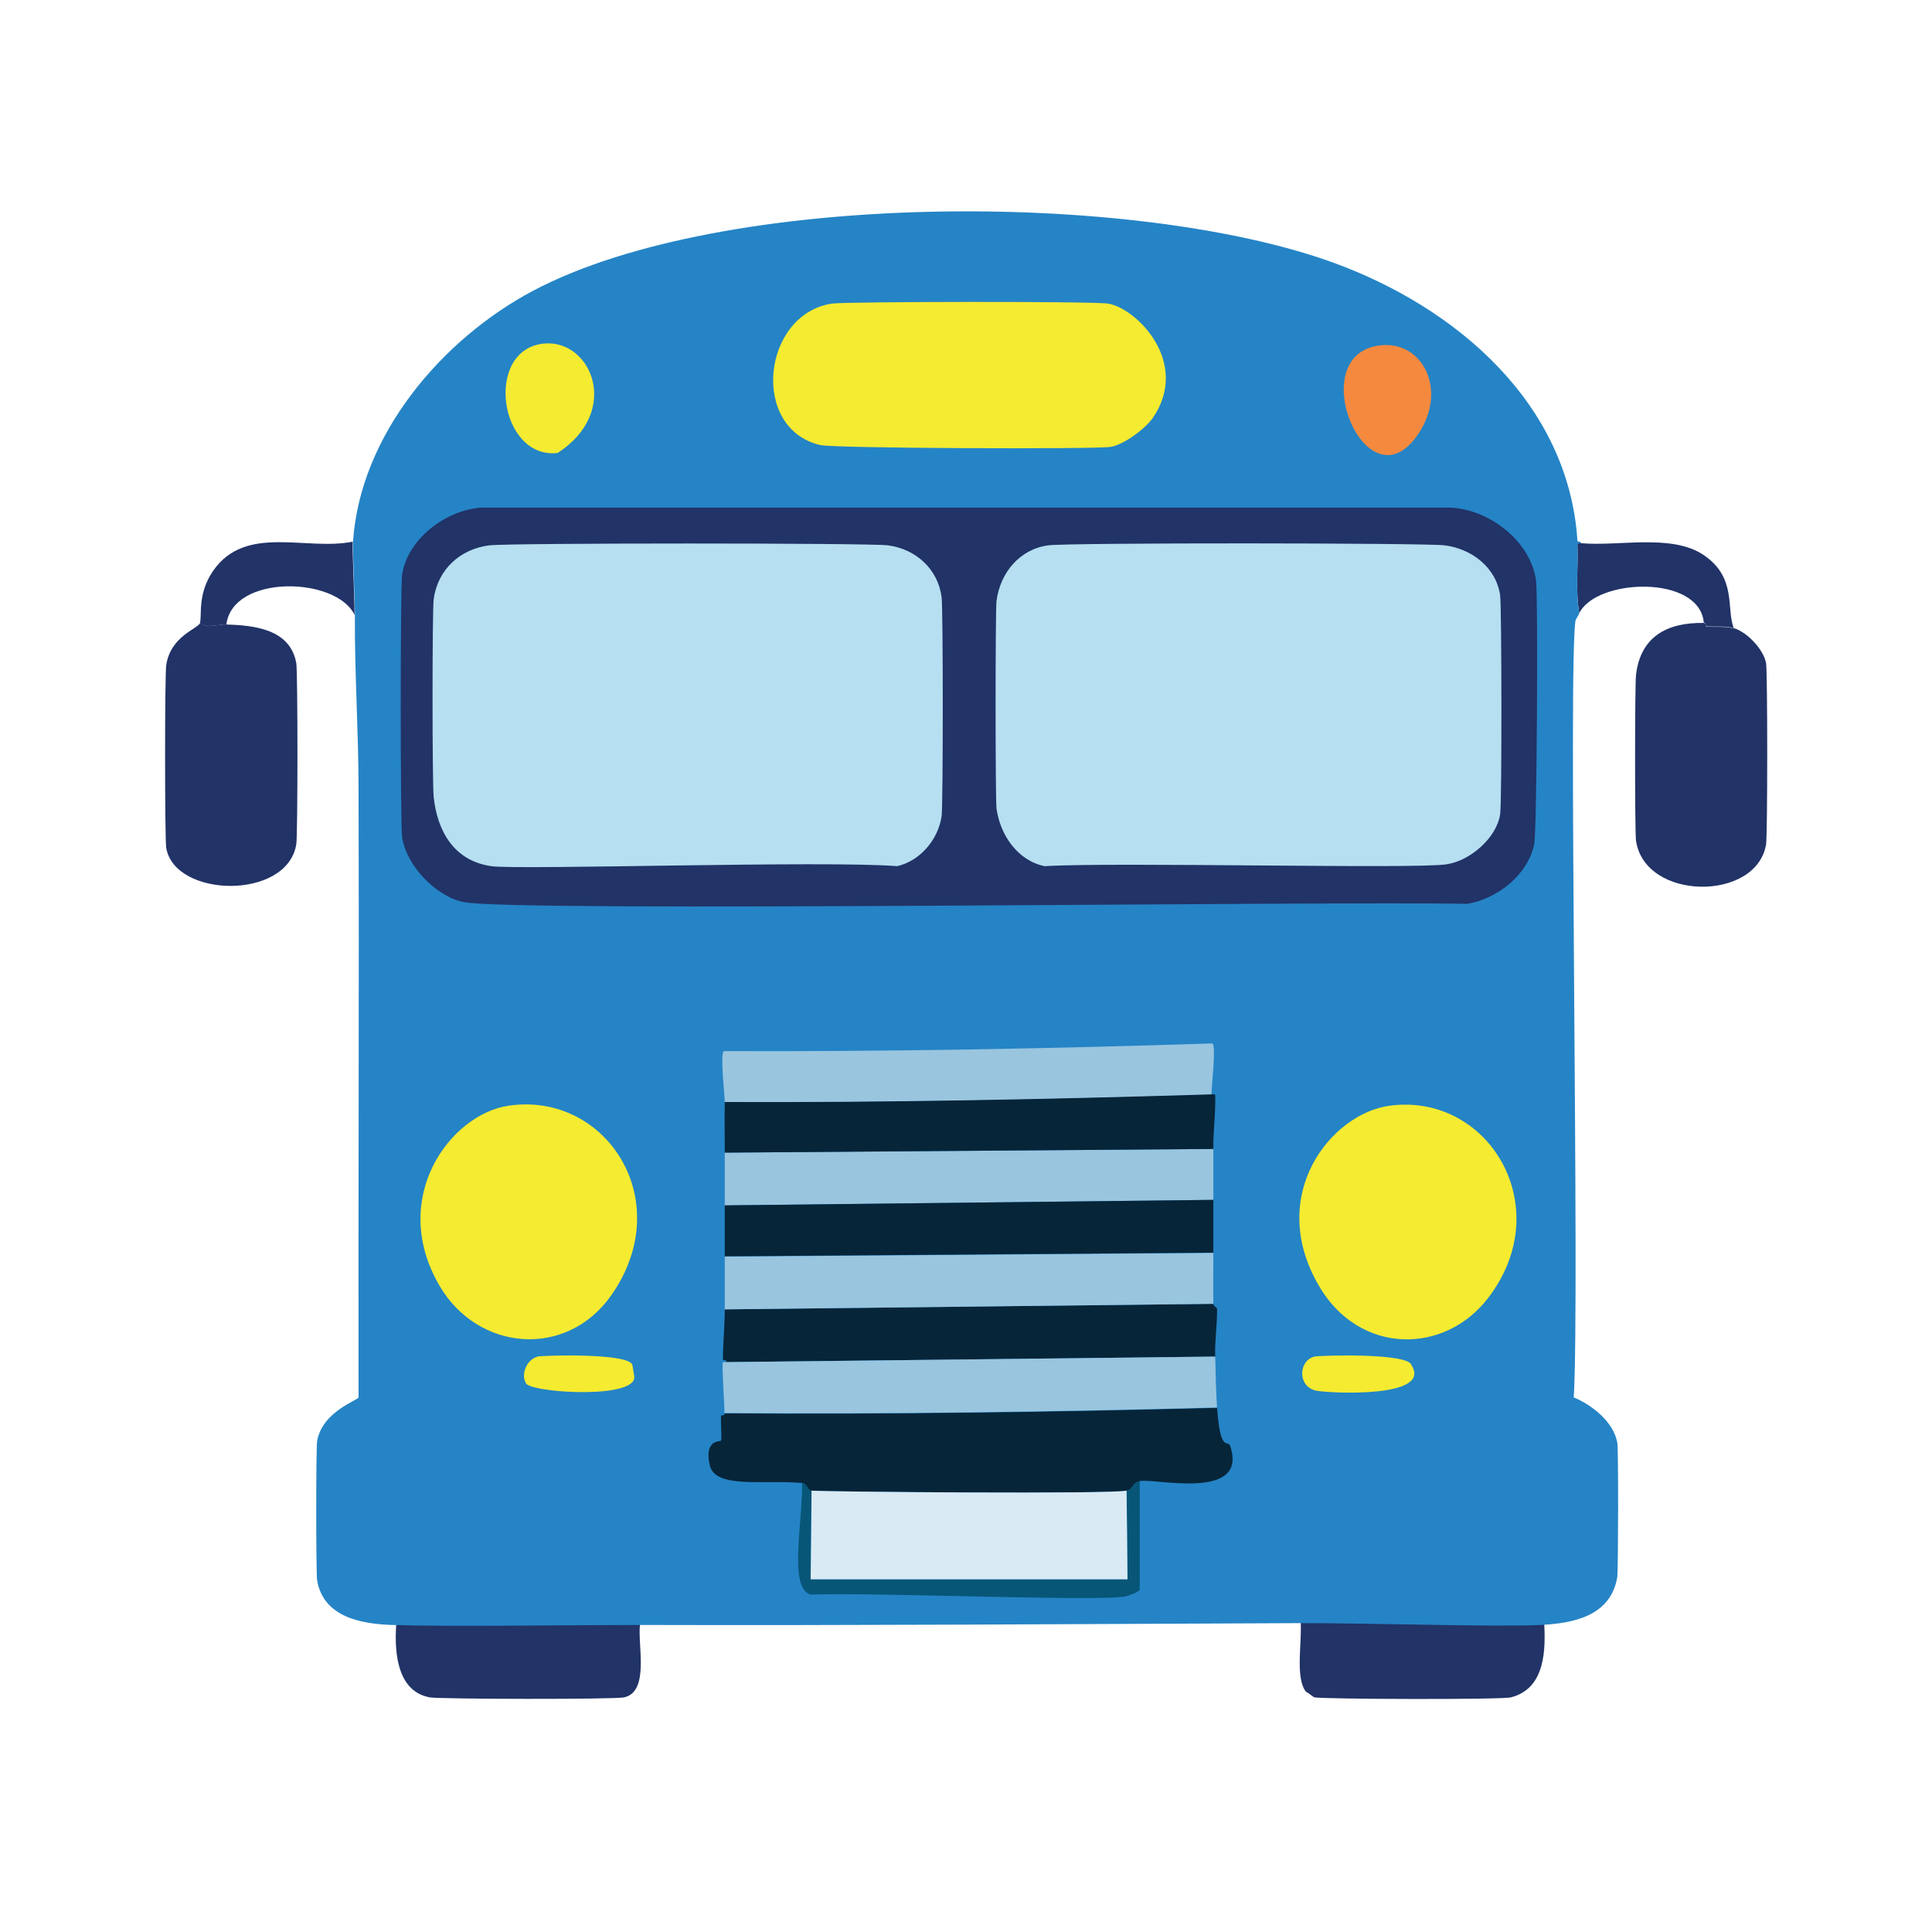 <svg xmlns="http://www.w3.org/2000/svg" width="150" height="150" viewBox="0 0 150 150" fill="none"><g clip-path="url(#clip0_2140_1782)"><mask id="mask0_2140_1782" style="mask-type:luminance" maskUnits="userSpaceOnUse" x="0" y="0" width="150" height="150"><path d="M150 0H0V150H150V0Z" fill="white"></path></mask><g mask="url(#mask0_2140_1782)"><mask id="mask1_2140_1782" style="mask-type:luminance" maskUnits="userSpaceOnUse" x="0" y="0" width="150" height="150"><path d="M150 0H0V150H150V0Z" fill="white"></path></mask><g mask="url(#mask1_2140_1782)"><path d="M119.876 125.782C120.019 128.02 120.019 131.092 117.304 131.783C116.566 131.973 102.825 131.926 102.063 131.783C101.968 131.783 101.635 131.449 101.397 131.354C100.516 130.211 101.135 127.449 100.968 125.639C106.112 125.639 116.351 125.948 119.876 125.782Z" fill="#213367"></path><path d="M49.698 125.782V126.067C49.46 127.568 50.484 131.33 48.46 131.783C47.722 131.949 34.124 131.926 33.362 131.783C30.672 131.283 30.6 127.901 30.791 125.782C35.339 125.925 44.221 125.782 49.698 125.782Z" fill="#213367"></path><path d="M17.574 48.484C19.694 48.555 22.527 48.817 23.003 51.484C23.123 52.175 23.123 64.844 23.003 65.558C22.289 69.892 13.597 69.725 12.907 65.844C12.788 65.153 12.788 52.342 12.907 51.627C13.264 49.341 15.407 48.817 15.55 48.341C15.979 48.817 16.931 48.46 17.598 48.484" fill="#213367"></path><path d="M27.385 42.031C27.338 42.697 27.528 46.15 27.528 47.746C26.123 44.769 18.074 44.555 17.574 48.484C16.907 48.484 15.955 48.817 15.526 48.341C15.693 47.793 15.312 46.103 16.55 44.317C19.075 40.673 23.766 42.792 27.385 42.054" fill="#213367"></path><path d="M134.616 48.77C135.664 49.079 136.926 50.437 137.117 51.484C137.236 52.175 137.236 64.844 137.117 65.558C136.378 70.011 127.71 69.963 127.02 65.272C126.924 64.629 126.924 53.199 127.02 52.389C127.377 49.413 129.449 48.317 132.282 48.365C132.497 48.365 132.378 48.651 132.497 48.651C133.187 48.698 133.949 48.603 134.616 48.793" fill="#213367"></path><path d="M134.617 48.77C133.95 48.579 133.188 48.674 132.497 48.627C132.378 48.627 132.497 48.341 132.283 48.341C131.95 44.602 123.948 44.888 122.615 47.603C122.305 45.841 122.543 44.031 122.472 42.245C122.472 42.126 122.758 42.197 122.758 42.173C125.639 42.435 129.735 41.435 132.212 43.054C134.903 44.817 133.998 47.317 134.617 48.77Z" fill="#213367"></path><path d="M122.758 42.197C122.758 42.197 122.448 42.15 122.472 42.269C122.543 44.055 122.305 45.864 122.615 47.627C122.52 47.841 122.329 48.103 122.329 48.151C121.734 51.103 122.663 100.611 122.186 108.493C123.615 109.089 125.282 110.398 125.568 112.018C125.663 112.542 125.639 121.9 125.568 122.424C125.068 125.496 122.115 126.044 119.567 126.163C116.066 126.33 105.827 125.996 100.659 126.02C83.585 126.091 66.463 126.21 49.389 126.163C43.912 126.163 35.03 126.306 30.481 126.163C28.124 126.091 25.123 125.591 24.623 122.71C24.528 122.186 24.528 112.399 24.623 111.875C25.028 109.589 27.767 108.732 27.838 108.493C27.814 92.777 27.886 77.036 27.838 61.319C27.838 56.819 27.528 52.27 27.552 47.77C27.552 46.198 27.362 42.721 27.409 42.054C27.957 33.791 34.291 26.337 41.388 22.575C56.152 14.764 87.99 14.764 103.493 20.384C113.018 23.837 121.781 31.291 122.472 41.983C122.472 42.102 122.758 41.983 122.758 42.197Z" fill="#2584C6"></path><path d="M62.272 115.137C62.677 115.161 62.677 115.685 63.01 115.733C62.978 118.035 62.955 120.329 62.939 122.615H87.538C87.506 120.313 87.482 118.019 87.466 115.733C88.038 115.59 87.871 115.161 88.49 114.994V123.424C88.419 123.615 87.585 123.901 87.395 123.948C85.276 124.353 67.463 123.615 62.939 123.805C61.2 123.281 62.32 118.281 62.272 115.161" fill="#075678"></path><path d="M107.159 26.814C110.422 26.433 112.398 30.219 110.16 33.624C106.159 39.744 101.039 27.504 107.159 26.814Z" fill="#F5893E"></path><path d="M107.898 85.847C115.542 84.823 120.924 93.658 115.59 100.706C112.185 105.231 105.517 105.207 102.397 99.825C98.278 92.753 103.374 86.442 107.898 85.847Z" fill="#F5EB30"></path><path d="M102.039 105.326C102.42 105.231 109.374 105.017 109.588 105.993C111.255 108.612 103.04 108.16 102.182 107.969C100.73 107.66 100.801 105.66 102.039 105.326Z" fill="#F5EB30"></path><path d="M39.482 85.847C47.031 84.728 52.627 93.205 47.459 100.564C43.983 105.517 37.101 104.921 34.124 99.825C30.147 93.015 34.957 86.514 39.482 85.847Z" fill="#F5EB30"></path><path d="M41.697 105.326C42.078 105.231 48.912 105.017 49.103 105.993L49.246 106.874C49.412 108.589 41.816 108.184 40.887 107.469C40.363 106.755 40.911 105.54 41.697 105.35" fill="#F5EB30"></path><path d="M37.149 39.411H112.59C115.59 39.53 118.829 41.983 119.257 45.055C119.424 46.269 119.329 64.558 119.114 65.558C118.59 67.963 116.257 69.773 113.923 70.178C103.517 69.94 39.792 70.845 35.982 70.035C33.815 69.583 31.529 67.177 31.22 64.987C31.077 63.986 31.077 45.626 31.22 44.626C31.624 41.888 34.506 39.697 37.149 39.435" fill="#213367"></path><path d="M38.03 42.34C39.554 42.15 67.416 42.15 68.94 42.34C71.107 42.626 72.821 44.174 73.107 46.365C73.226 47.198 73.226 62.51 73.107 63.367C72.845 65.177 71.44 66.844 69.654 67.249C64.034 66.796 40.34 67.558 38.149 67.249C35.268 66.844 33.958 64.558 33.672 61.891C33.553 60.819 33.553 47.365 33.672 46.508C33.982 44.221 35.72 42.626 37.983 42.34" fill="#B6DFF1"></path><path d="M81.394 42.34C82.918 42.126 110.636 42.149 112.161 42.34C114.256 42.602 116.161 44.054 116.471 46.221C116.59 47.055 116.614 62.367 116.471 63.224C116.185 65.082 114.113 66.844 112.303 67.106C109.803 67.487 86.656 66.915 81.108 67.249C79.012 66.82 77.655 64.844 77.369 62.772C77.274 61.962 77.274 47.46 77.369 46.65C77.655 44.459 79.179 42.626 81.394 42.34Z" fill="#B6DFF1"></path><path d="M94.491 109.279C94.753 112.923 95.324 111.708 95.515 112.28C96.944 116.59 89.561 114.733 88.49 114.994C87.871 115.137 88.037 115.59 87.466 115.733C86.275 116.018 64.224 115.828 63.01 115.733C62.676 115.709 62.7 115.185 62.271 115.137C59.223 114.875 55.532 115.614 55.103 113.756C54.651 111.732 55.913 111.946 55.985 111.851C56.056 111.732 55.937 110.351 55.985 109.946C55.985 109.827 56.27 109.946 56.27 109.732C69.01 109.827 81.751 109.637 94.515 109.303" fill="#062539"></path><path d="M94.205 101.23C94.205 101.397 94.491 101.54 94.491 101.587C94.515 102.826 94.301 104.135 94.348 105.326C81.695 105.469 69.051 105.612 56.414 105.755C56.414 105.54 56.128 105.636 56.128 105.54C56.128 104.255 56.271 102.969 56.271 101.659C68.924 101.516 81.569 101.373 94.205 101.23Z" fill="#062539"></path><path d="M94.205 89.205C94.205 90.538 94.205 91.848 94.205 93.158C81.552 93.3 68.907 93.443 56.27 93.586C56.27 92.205 56.27 90.871 56.27 89.49C68.923 89.395 81.568 89.3 94.205 89.205Z" fill="#99C5DF"></path><path d="M94.205 97.277C94.205 98.611 94.181 99.921 94.205 101.23C81.552 101.373 68.907 101.516 56.27 101.659C56.27 100.302 56.27 98.921 56.27 97.563C68.923 97.468 81.568 97.373 94.205 97.277Z" fill="#99C5DF"></path><path d="M94.062 84.966C94.062 84.966 94.348 84.918 94.348 85.037C94.395 86.442 94.181 87.847 94.205 89.204C81.552 89.3 68.907 89.395 56.27 89.49C56.27 88.157 56.246 86.871 56.27 85.537C68.868 85.585 81.465 85.323 94.062 84.942" fill="#062539"></path><path d="M94.348 105.326C94.395 106.612 94.395 107.993 94.491 109.279C81.751 109.613 69.01 109.803 56.246 109.708C56.27 109.255 56.08 106.993 56.104 105.826C56.104 105.707 56.389 105.779 56.389 105.755C69.042 105.612 81.687 105.469 94.324 105.326" fill="#99C5DF"></path><path d="M94.205 93.158C94.205 94.539 94.205 95.896 94.205 97.254C81.552 97.349 68.907 97.444 56.27 97.539C56.27 96.23 56.27 94.896 56.27 93.586C68.923 93.444 81.568 93.301 94.205 93.158Z" fill="#062539"></path><path d="M94.062 84.966C81.465 85.347 68.868 85.609 56.271 85.561C56.271 85.037 55.89 81.823 56.199 81.608C68.844 81.656 81.513 81.418 94.134 81.013C94.444 81.251 94.039 84.442 94.062 84.966Z" fill="#99C5DF"></path><path d="M87.466 115.733C87.498 118.035 87.522 120.329 87.538 122.615H62.938C62.97 120.313 62.994 118.019 63.01 115.733C64.224 115.828 86.275 116.018 87.466 115.733Z" fill="#D9EAF4"></path><path d="M42.269 26.671C45.912 26.361 48.27 31.934 43.293 35.172C38.721 35.672 37.554 27.076 42.269 26.671Z" fill="#F5EB30"></path><path d="M64.534 23.575C65.606 23.408 85.014 23.384 86.061 23.575C88.3 23.98 92.42 28.171 89.514 32.434C88.919 33.291 87.252 34.529 86.228 34.696C85.109 34.886 64.772 34.815 63.677 34.553C58.224 33.267 59.176 24.432 64.558 23.575" fill="#F5EB30"></path></g></g></g><defs><clipPath id="clip0_2140_1782"><rect width="150" height="150" fill="white"></rect></clipPath></defs></svg>